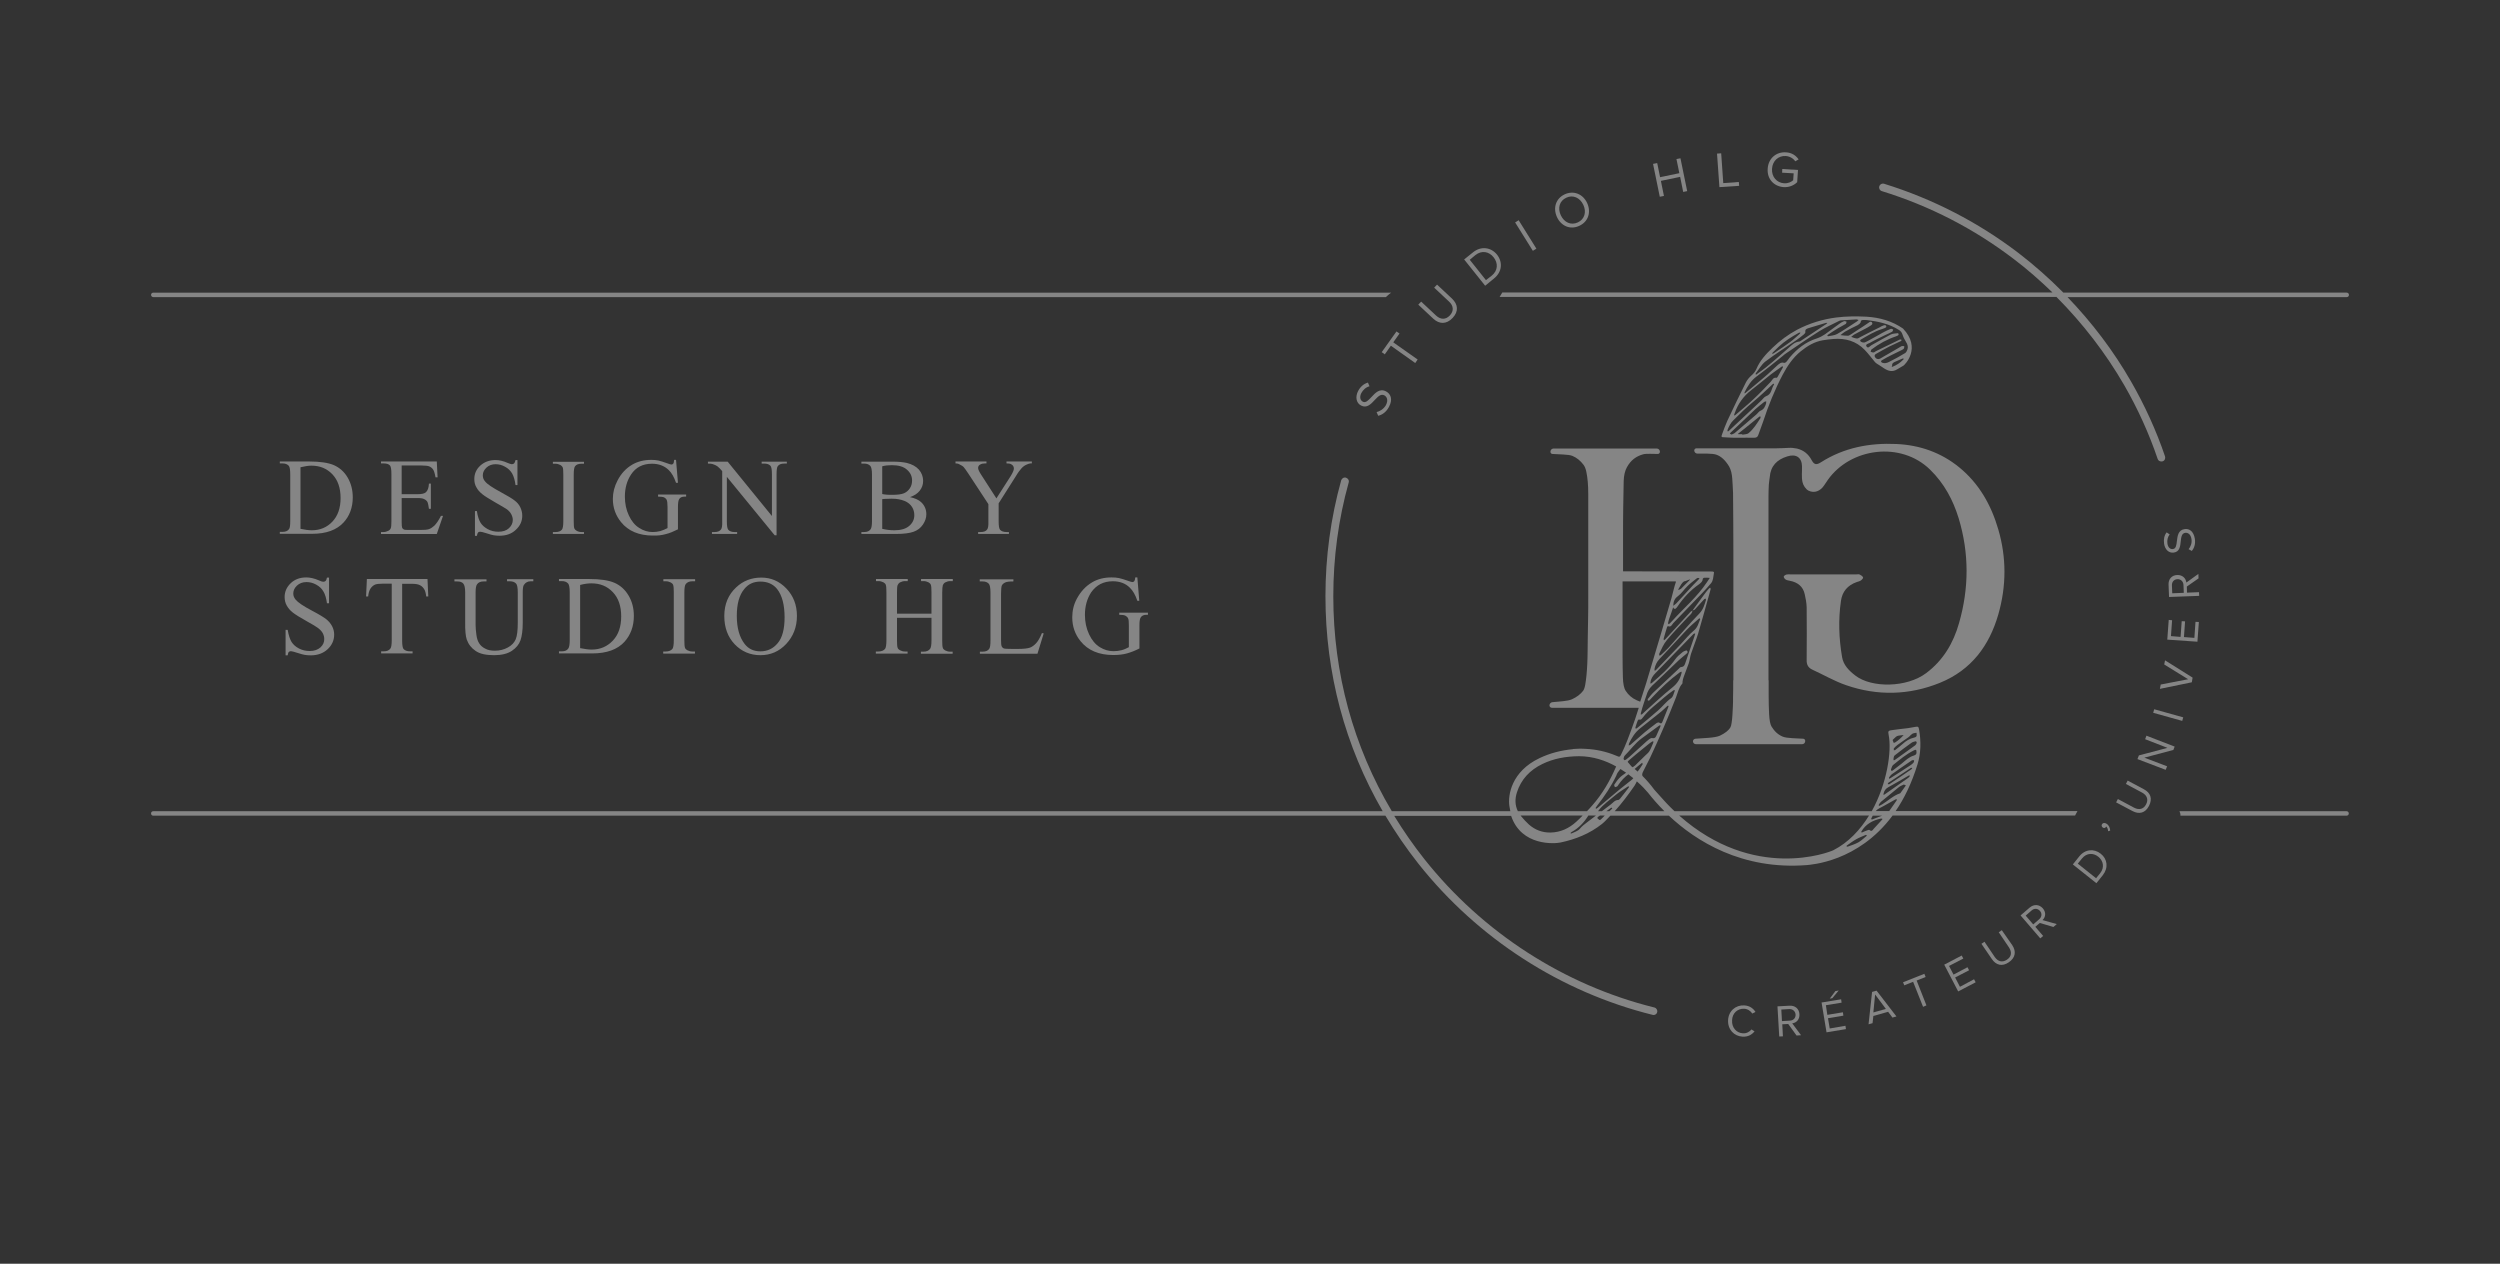 <?xml version="1.0" encoding="utf-8"?>
<!-- Generator: Adobe Illustrator 22.1.0, SVG Export Plug-In . SVG Version: 6.00 Build 0)  -->
<svg version="1.1" id="Calque_1" xmlns="http://www.w3.org/2000/svg" xmlns:xlink="http://www.w3.org/1999/xlink" x="0px" y="0px"
	 viewBox="0 0 1559.1 788.1" style="enable-background:new 0 0 1559.1 788.1;" xml:space="preserve">
<rect x="0" y="0" width="1559.1" height="788.1" fill="#333333" stroke="none"/>
<style type="text/css">
	.st0{opacity:0.4;}
	.st1{fill:#FFFFFF;}
</style>
<g class="st0">
	<path class="st1" d="M858.5,257l1,2.3c2.5-0.6,5-2.3,6.7-5.5c2.7-5,0.9-8.3-1.8-9.7c-3.9-2.1-6.7,0.9-9.1,3.5
		c-1.9,2-3.6,3.9-5.4,2.9c-1.7-0.9-2.1-3.1-0.9-5.4c1.1-2,2.8-3.6,5.1-4.2l-1-2.3c-2.5,0.7-4.6,2.4-6.1,5.2
		c-1.9,3.6-1.3,7.5,1.8,9.1c3.6,1.9,6.2-0.9,8.6-3.5c2-2.1,3.8-4,6-2.8c1.4,0.8,2.6,2.8,0.9,6.1C862.8,255.2,860.5,256.5,858.5,257z
		"/>
	<polygon class="st1" points="863.6,221 867.4,215.6 882.6,226.4 884.1,224.2 868.9,213.5 872.8,208 870.9,206.7 861.7,219.6 	"/>
	<path class="st1" d="M905.9,198.3c3.9-4.1,3.4-8.5-0.4-12.1l-9.3-8.7l-1.8,1.9l9.3,8.7c2.8,2.6,3.1,5.8,0.5,8.6
		c-2.6,2.8-5.8,2.7-8.6,0.1l-9.3-8.7l-1.8,1.9l9.4,8.8C897.6,202.2,902,202.4,905.9,198.3z"/>
	<path class="st1" d="M931.7,173.7c5.1-4.1,5.6-10.2,1.9-14.9c-3.7-4.6-9.9-5.5-14.9-1.5l-5.6,4.5l13.1,16.4L931.7,173.7z
		 M920.1,159.1c4-3.2,8.6-2.2,11.4,1.4c2.8,3.5,2.8,8.2-1.2,11.4l-3.6,2.8L916.6,162L920.1,159.1z"/>
	
		<rect x="950.6" y="136" transform="matrix(0.848 -0.529 0.529 0.848 66.842 526.254)" class="st1" width="2.6" height="20.9"/>
	<path class="st1" d="M985,140.8c5.6-2.6,7.4-8.6,4.8-14.2c-2.6-5.6-8.4-8-14-5.4c-5.6,2.6-7.4,8.6-4.8,14.2
		C973.6,141,979.3,143.5,985,140.8z M976.8,123.3c4.2-2,8.5,0,10.6,4.4c2.1,4.4,0.9,9-3.4,11c-4.3,2-8.5,0-10.6-4.4
		C971.3,129.8,972.5,125.3,976.8,123.3z"/>
	<polygon class="st1" points="1037.7,122.2 1035.8,112.8 1047.8,110.3 1049.7,119.7 1052.2,119.2 1048,98.7 1045.5,99.2 1047.3,108 
		1035.3,110.5 1033.5,101.7 1030.9,102.2 1035.1,122.7 	"/>
	<polygon class="st1" points="1084.6,115.9 1084.4,113.5 1074.7,114.2 1073.4,95.6 1070.8,95.8 1072.3,116.7 	"/>
	<path class="st1" d="M1112.4,116.7c3.4,0.2,6.4-1.1,8.4-3.1l0.5-7.6l-9.8-0.6l-0.1,2.3l7.2,0.4l-0.3,4.3c-1.1,1-3.2,2.1-5.7,1.9
		c-4.6-0.3-7.8-4.1-7.5-9c0.3-5,4-8.3,8.6-8c2.5,0.2,4.7,1.5,5.9,3.3l2.1-1.2c-1.7-2.4-4.2-4.2-7.9-4.4c-6-0.4-11,3.7-11.4,10.2
		C1101.9,111.7,1106.4,116.3,1112.4,116.7z"/>
	<path class="st1" d="M1087.7,629.1c2.2,0.1,4.1,1.4,5.1,3l2-1c-1.4-2.2-3.6-3.9-7-4.1c-5.3-0.3-9.8,3.4-10.1,9.2
		c-0.3,5.8,3.7,10,9,10.3c3.4,0.2,5.8-1.2,7.5-3.3l-1.9-1.2c-1.2,1.5-3.2,2.6-5.4,2.4c-4-0.2-7-3.6-6.7-8.1
		C1080.3,631.9,1083.6,628.9,1087.7,629.1z"/>
	<path class="st1" d="M1122.2,632.5c-0.2-3.5-2.8-5.5-6.2-5.3l-7.5,0.4l1.1,18.8l2.3-0.1l-0.4-7.5l3.7-0.2l5.2,7.2l2.8-0.2l-5.5-7.4
		C1120.2,637.9,1122.4,635.9,1122.2,632.5z M1111.3,636.8l-0.4-7.2l4.9-0.3c2.2-0.1,3.8,1.3,4,3.4c0.1,2.1-1.3,3.7-3.5,3.8
		L1111.3,636.8z"/>
	<polygon class="st1" points="1141.1,641.4 1140,635 1149.6,633.4 1149.3,631.3 1139.6,632.9 1138.7,626.9 1148.5,625.3 
		1148.2,623.2 1136,625.2 1139.1,643.8 1151.2,641.8 1150.9,639.7 	"/>
	<polygon class="st1" points="1142.7,622.5 1146.7,617.7 1144.6,618.1 1141.1,622.8 	"/>
	<path class="st1" d="M1167.5,618.6l-2.2,20.2l2.5-0.7l0.5-4.5l9.2-2.6l2.7,3.6l2.5-0.7l-12.4-16.1L1167.5,618.6z M1168.3,631.4
		l1.1-11.2l6.7,9L1168.3,631.4z"/>
	<polygon class="st1" points="1200.9,609.3 1200.1,607.3 1186.8,612.6 1187.6,614.5 1193.1,612.3 1199.3,627.9 1201.4,627 
		1195.3,611.5 	"/>
	<polygon class="st1" points="1222.3,615.4 1219.3,609.6 1228,605.1 1227,603.2 1218.3,607.8 1215.5,602.4 1224.4,597.8 
		1223.4,595.9 1212.5,601.6 1221.2,618.3 1232.1,612.6 1231.1,610.7 	"/>
	<path class="st1" d="M1248.4,580.1l-1.9,1.3l6.4,9.5c1.9,2.9,1.6,5.7-1.3,7.6c-2.9,1.9-5.6,1.2-7.6-1.7l-6.4-9.5l-1.9,1.3l6.5,9.5
		c2.6,3.8,6.4,4.9,10.6,2c4.2-2.9,4.7-6.8,2.1-10.7L1248.4,580.1z"/>
	<path class="st1" d="M1274,566.5c-2.3-2.6-5.6-2.7-8.2-0.5l-5.7,4.9l12.3,14.3l1.8-1.5l-4.9-5.7l2.8-2.4l8.5,2.5l2.1-1.8l-8.9-2.5
		C1275.7,572,1276.2,569.1,1274,566.5z M1271.7,573.3l-3.7,3.2l-4.7-5.5l3.7-3.2c1.7-1.5,3.8-1.3,5.2,0.3
		C1273.6,569.7,1273.4,571.8,1271.7,573.3z"/>
	<path class="st1" d="M1310.1,532.4c-4.2-3.3-9.7-2.9-13.4,1.7l-4,5l14.7,11.7l4-5C1315,541.2,1314.3,535.7,1310.1,532.4z
		 M1309.8,544.5l-2.6,3.2l-11.4-9.1l2.6-3.2c2.9-3.6,7.1-3.6,10.2-1.1C1311.7,536.8,1312.6,540.9,1309.8,544.5z"/>
	<path class="st1" d="M1313.7,513.7c-1.2-0.8-2.3-0.5-2.8,0.3c-0.5,0.7-0.2,1.6,0.5,2.1c0.7,0.5,1.5,0.3,1.9-0.3
		c0.1-0.1,0.2-0.3,0.2-0.4c0.7,0.6,1.2,1.9,1.2,3l1.3-0.4C1315.9,516.3,1315.2,514.6,1313.7,513.7z"/>
	<path class="st1" d="M1337,492.2l-10.1-5.4l-1.1,2.1l10.1,5.4c3,1.6,4.1,4.3,2.5,7.3c-1.6,3.1-4.4,3.7-7.5,2.1l-10.1-5.4l-1.1,2.1
		l10.2,5.4c4.1,2.2,8,1.3,10.3-3.2S1341.2,494.4,1337,492.2z"/>
	<polygon class="st1" points="1337.8,461 1351.7,466.4 1333.9,471.1 1333,473.4 1350.6,480.1 1351.5,477.9 1337.3,472.5 
		1355.4,467.7 1356.2,465.6 1338.6,458.8 	"/>
	
		<rect x="1351.3" y="436.5" transform="matrix(0.269 -0.963 0.963 0.269 558.973 1628.41)" class="st1" width="2.3" height="18.8"/>
	<polygon class="st1" points="1367.4,422.6 1350.2,411.8 1349.7,414.4 1364.6,423.6 1347.5,426.9 1347,429.6 1366.9,425.5 	"/>
	<polygon class="st1" points="1371.3,387.9 1369.2,387.8 1368.5,397.8 1362,397.3 1362.7,387.5 1360.6,387.4 1359.9,397.2 
		1353.9,396.7 1354.6,386.8 1352.5,386.6 1351.6,398.9 1370.4,400.2 	"/>
	<path class="st1" d="M1371.4,369.3l-7.5,0.3l-0.1-3.8l7.3-5.1l-0.1-2.8l-7.5,5.4c-0.3-2.6-2.3-4.8-5.7-4.7
		c-3.5,0.1-5.6,2.7-5.4,6.1l0.3,7.6l18.8-0.7L1371.4,369.3z M1354.7,370l-0.2-4.9c-0.1-2.2,1.3-3.8,3.4-3.9c2.1-0.1,3.7,1.4,3.8,3.6
		l0.2,4.9L1354.7,370z"/>
	<path class="st1" d="M1351.2,332c-1.4,1.8-2,4.2-1.6,7c0.5,3.7,3,6.1,6.1,5.6c3.7-0.5,4-4,4.3-7.1c0.3-2.6,0.6-4.9,2.8-5.2
		c1.4-0.2,3.4,0.6,3.9,3.9c0.4,2.6-0.6,4.8-1.8,6.3l2,1.1c1.5-1.8,2.4-4.3,1.9-7.6c-0.8-5-3.8-6.5-6.5-6c-3.9,0.6-4.3,4.2-4.7,7.4
		c-0.3,2.5-0.5,4.7-2.4,5c-1.8,0.3-3.2-1.1-3.5-3.4c-0.3-2,0.1-4.1,1.4-5.7L1351.2,332z"/>
	<path class="st1" d="M1130.2,417.6c7,3.2,13.8,7.2,21.1,9.7c19.6,6.8,39.4,6.3,58.6-1.5c19.6-8,30.7-23.2,36.3-42.5
		c5.1-17.7,5.2-35.5,0-53.2c-4.4-15.1-11.9-28.5-24.4-38.7c-11.2-9.1-24.3-13.8-39-14.5c-17-0.8-32.9,2.3-47.2,11.4
		c-2.8,1.8-4.2,1.5-5.7-1.2c-2.1-4-5.1-6.3-9-7.3l-0.5-0.1c-1.5-0.3-3.1-0.5-4.7-0.4c-2.8,0.1-5.6,0.3-8.4,0.3c-4.4,0-8.8,0-13.2,0
		c0,0,0,0,0,0h-36.2c-0.7,0-1.3,0.6-1.3,1.3c0,1.1,0.9,2,2,2c3.6,0,9.1-0.2,11.6,0.6c3.1,1,5.8,3.5,8.2,7.5c1.1,2,1.7,4.5,1.9,7.5
		s0.4,6,0.5,8.9c0.1,4.9,0.2,32.3,0.2,36.4c0,3.9,0,33.2,0,37.9c0,2.5,0,32.7,0,42.6h-0.1c0,3.6,0,7.2-0.1,10.6c0,1.8,0,3.7-0.1,5.6
		c-0.1,2-0.2,3.8-0.3,5.6c-0.1,1.8-0.3,3.4-0.5,4.7c-0.2,1.3-0.4,2.2-0.7,2.7c-1.1,2-3.3,3.7-6.6,5.3c-3,1.4-10.3,1.5-15.3,1.9
		c-0.8,0.1-1.5,0.7-1.5,1.6c0,1,0.8,1.8,1.8,1.8h66.3c1.1,0,1.9-0.9,1.9-1.9v-0.2c0-0.7-0.5-1.2-1.2-1.3c-3.8-0.3-10.2-0.2-12.8-1.3
		c-2.9-1.2-5.2-3.3-7-6.3c-0.8-1.3-1.3-3.9-1.5-7.5c-0.2-3.7-0.3-7.7-0.3-12c0-3.3,0-6.3,0-9.3h-0.1c0-14.2,0-39.6,0-41.5
		c0-4.3,0-8.7,0-13c0-4.5,0-9.5,0-15v-38.4c0-2.2,0-4.6,0-7c0-2.4,0.1-4.7,0.2-7.1c0.1-1.7,0.6-4.6,0.6-4.8
		c0.5-6.8,4.4-10.9,11-12.9c5.4-1.7,9,0.7,9.1,6.2c0.1,3.3-0.4,6.6,0.3,9.8c0.4,2,2,4.5,3.8,5.4c3.7,1.8,7.4,0.2,9.7-3.3
		c0.8-1.1,1.5-2.3,2.3-3.4c14.1-20,45.5-24.3,63.8-6.4c8.8,8.6,14.3,18.9,17.8,30.3c6.6,21.8,6.5,43.7,0.2,65.5
		c-3.5,12.3-9.8,23.1-20.5,31.1c-12.1,9.1-33.9,9.3-44,1.6c-4.1-3.1-7.6-6.7-8.4-11.6c-2-11.6-2.4-23.4-0.7-35.1
		c0.8-5.7,4.1-9.7,9.8-11.7c0.9-0.3,1.9-0.5,2.6-1c0.7-0.5,1.6-1.5,1.4-1.9c-0.3-0.8-1.3-1.4-2.1-1.8c-0.6-0.3-1.4-0.1-2.1-0.1
		c-13.7,0-27.5,0-41.2,0c-0.8,0-1.7-0.1-2.4,0.1c-0.7,0.2-1.6,0.8-1.7,1.3c0,0.6,0.6,1.4,1.2,1.8c0.8,0.5,1.7,0.6,2.6,0.8
		c4.9,0.9,8.3,3.6,9.3,8.4c0.6,2.6,1.1,5.3,1.2,8c0.1,11,0.1,21.9,0,32.9C1126.6,414.4,1127.6,416.4,1130.2,417.6z"/>
	<path class="st1" d="M1180.3,508.6h113.8c0.5-0.9,1-1.8,1.5-2.8h-113.4c5.3-7.7,10-17.3,13.6-29c2.2-7.1,2.3-14.5,1-21.9
		c-0.3-1.7-0.6-1.9-2.3-1.6c-1.3,0.2-3.3,0.6-4.6,0.8c-3.2,0.4-6.5,0.7-9.7,1.2c-2.4,0.3-2.9,0.5-2.4,2.8
		c2.1,10.1-0.9,30.5-10.5,47.8h-123c-3.3-3.1-6.6-6.6-9.9-10.4c-0.9-1-1.8-2-2.7-3c-2.4-3.3-4.9-6.1-7.4-8.6
		c-0.3-0.8-0.2-1.6,0.5-2.9c1.4-2.9,2.9-5.7,4.3-8.5c5.8-12.3,11.1-24.8,16.1-37.5c1.1-2.9,1.7-6.1,3.9-8.6c0.3-0.3,0.1-0.9,0.2-1.3
		c0.2-1,0.3-2,0.7-2.9c1-2.9,2.2-5.7,3.2-8.6c0.6-1.9,0.8-4,1.4-5.9c1.4-4.2,3.1-8.3,4.4-12.5c2.5-8.3,4.7-16.7,7.1-25.1
		c0.2-0.9,0.5-1.7,0.7-2.6c0.1-0.3-0.1-0.6-0.2-1c-0.3,0.2-0.6,0.3-0.8,0.5c-0.9,1-1.8,2.1-2.6,3.2c-2.6,3.5-5.1,6.9-7.6,10.4
		c-0.4,0.3-0.9,0.6-1.3,0.9c-5.3,5.7-10.6,11.5-15.8,17.2c-0.2,0.2-0.5,0.4-0.8,0.6c-0.1-0.3-0.3-0.7-0.2-0.9c0.7-2.5,1.4-5,2.2-7.5
		c0.1-0.2,0.4-0.4,0.6-0.4c1.9,0.8,2.4-1,3.2-1.9c6.2-6.4,12.4-12.9,18.6-19.3c1.7-1.8,3.4-3.7,5-5.6c1.4-1.7,1.3-3.8,1.7-5.8
		c0.3-1.3,0.1-1.5-1.6-1.5l-55-0.1v-22c0-5.5,0-11.3,0.1-17.4c0.1-6.1,0.2-11.7,0.3-17c0.1-3.4,0.8-6.3,2-8.5c1.2-2.2,2.7-4,4.4-5.3
		c1.7-1.3,3.6-2.2,5.8-2.8c1.8-0.5,6.5-0.2,9.1-0.2c0.7,0,1.3-0.6,1.3-1.4c0-1.1-0.9-2-2-2h-64.3c-1.1,0-2,0.9-2,2
		c0,0.8,0.6,1.4,1.3,1.4c3.8,0.3,10,0.2,12.4,1.2c2.7,1.1,5,3,6.9,5.5c0.8,1,1.4,2.5,1.8,4.4c0.4,1.9,0.7,4,0.9,6.3
		c0.2,2.3,0.3,4.8,0.3,7.5v64.9c0,4.5,0,8.9-0.1,13.1c-0.1,4.3-0.1,8.2-0.2,11.8c-0.1,3.6-0.1,6.4-0.1,8.5c0,2.4-0.1,4.9-0.2,7.5
		c-0.1,2.6-0.3,5.1-0.5,7.3c-0.2,2.2-0.5,4.2-0.8,6c-0.3,1.7-0.8,3-1.3,3.7c-1.6,2.1-3.9,3.9-7,5.3c-2.6,1.2-8.4,1.4-12.2,1.8
		c-1,0.1-1.8,1-1.8,2c0,0.8,0.7,1.5,1.5,1.5h54.2c-1.1,3.5-2.1,6.4-2.3,7.1c-1.5,4.4-3.1,8.7-4.8,13.1c-1.2,3-2.4,5.9-3.8,8.7
		c-0.9,1.9-1.1,1.9-3.1,1c-6.2-2.6-12.6-4-19.2-4.3c-1.3-0.1-2.5-0.1-3.5-0.1c-0.1,0-0.2,0-0.3,0c-0.1,0-0.1,0-0.2,0
		c-2.3,0.1-3.7,0.2-3.9,0.2l0,0.1c-7.2,0.7-14.1,2.4-20.8,5.6c-17.5,8.3-19.8,23.1-18.8,29.8c0.2,1.2,0.4,2.2,0.6,3.3H868
		c-24-40.4-36.5-86.1-36.5-134.1c0-24.1,3.2-47.9,9.6-70.9c0.4-1.3-0.4-2.6-1.7-3c-1.3-0.4-2.6,0.4-3,1.7
		c-6.5,23.4-9.8,47.7-9.8,72.2c0,47.9,12.2,93.5,35.7,134.1H95.6c-0.8,0-1.4,0.6-1.4,1.4s0.6,1.4,1.4,1.4H864
		c6.2,10.4,13.1,20.5,20.7,30.1c36.9,46.5,88.7,79.9,145.9,94.1c0.2,0,0.4,0.1,0.6,0.1c1.1,0,2.1-0.7,2.3-1.8
		c0.3-1.3-0.5-2.6-1.8-2.9c-56.2-13.9-107.1-46.8-143.3-92.4c-6.9-8.7-13.2-17.8-18.9-27.1h72.9c6.4,19.1,27.4,17.4,30.9,16.6
		c9.4-2,18.1-5.5,25.7-11.5c1.8-1.4,3.3-3.2,4.9-4.8c0.1-0.1,0.2-0.2,0.4-0.4h36.5c16.8,15.8,45.5,34,86.1,30.8
		C1129.1,539.2,1158.7,537.7,1180.3,508.6z M1167,510.4c0.3-0.6,0.6-1.2,0.9-1.7h5.8c-2,0.8-4,1.5-6,2.3c-0.1,0-0.2,0.1-0.5,0.1
		C1167.1,510.8,1166.9,510.5,1167,510.4z M1195.3,463.4c-0.2,0.5-0.5,1.1-0.9,1.4c-4.2,3-8.4,6-12.5,9c-0.2,0.1-0.4,0.2-0.8,0.4
		c-0.1-0.3-0.3-0.5-0.3-0.7c0.2-0.8,0.2-2,0.8-2.4c3.4-2.7,6.9-5.3,10.4-7.8c0.6-0.5,1.5-0.7,2.2-0.9
		C1194.9,462,1195.5,462.7,1195.3,463.4z M1190,459.9c1.3-0.8,1.9-2.4,3.8-2.7c1.5-0.2,1.5-0.6,1.5,0.9c0.2,1.1-0.3,1.6-1.6,1.9
		c-2.8,0.6-5.1,2.1-7.2,4c-1.4,1.3-3,2.5-4.5,3.7c-0.2,0.2-0.6,0.1-0.9,0.2c0-0.4-0.2-1,0-1.2c0.7-0.8,1.4-1.5,2.2-2.1
		C1185.5,463.1,1187.7,461.4,1190,459.9z M1182.4,459.5c0.4-0.4,1-0.6,1.5-0.7c1.1-0.2,2.2-0.3,3.3-0.4c-0.8,0.8-1.5,1.6-2.3,2.3
		c-0.8,0.8-1.7,1.4-2.7,2.1c-0.3,0.3-0.8,0.4-1.2,0.5c-0.2-0.5-0.4-1-0.7-1.8C1181,460.9,1181.6,460.1,1182.4,459.5z M1179.3,479.8
		c0.4-0.9,0.6-2.1,1.3-2.7c4.1-3.3,8.1-6.7,12.9-9.1c1.4-0.7,1.7-0.5,1.7,1.1c0.1,1-0.3,1.7-1.7,2.1c-3,0.9-5.1,3-7.4,4.9
		c-1.9,1.5-3.8,3-5.7,4.4c-0.2,0.2-0.6,0.1-0.9,0.2C1179.4,480.5,1179.2,480.1,1179.3,479.8z M1178.1,484.8c0.6-0.7,1.1-1.5,1.8-2
		c4.1-2.9,8.2-5.8,12.4-8.6c0.3-0.2,1-0.1,1.4-0.1c-0.1,0.4,0,1-0.2,1.3c-0.5,0.6-1.1,1.2-1.7,1.6c-4.2,2.8-8.5,5.5-12.7,8.2
		c-0.3,0.2-0.6,0.3-1,0.5C1178.1,485.4,1178,485,1178.1,484.8z M1177.6,488.2c4.7-3.1,9.4-6.2,14.1-9.3c0.2-0.1,0.5,0,0.9,0
		c-0.2,0.4-0.3,0.6-0.5,0.8c-4.6,3.2-9.2,6.3-13.9,9.4c-0.2,0.1-0.6,0-0.9-0.1C1177.4,488.7,1177.4,488.3,1177.6,488.2z
		 M1174.7,494.8c0.4-1.7,1.3-3,3-3.9c4.3-2.3,8.4-4.8,12.6-7.2c0.2-0.1,0.5-0.1,0.8-0.1c-0.2,0.4-0.2,0.7-0.3,0.8
		c-0.4,0.4-0.8,0.8-1.3,1.1c-4.7,3.3-9.4,6.6-14.1,9.9c-0.2,0.2-0.5,0.2-0.8,0.3C1174.6,495.5,1174.6,495.1,1174.7,494.8z
		 M1171.7,501.9c0.4-0.7,0.8-1.4,1.4-1.9c3.7-3.1,7.4-6.1,11.1-9.1c0.9-0.7,2-1.1,3-1.6c0.2-0.1,0.7,0.3,1.4,0.5
		c-1.3,1.8-2.4,3.3-3.5,4.9c-4.3,1.4-7.4,4.5-11.1,6.8c-0.6,0.4-1.2,0.7-1.8,1c-0.1,0.1-0.5,0-0.5-0.1
		C1171.6,502.3,1171.6,502,1171.7,501.9z M1172,504.1c3.4-1.7,6.6-3.7,10-5.5c0.3-0.1,0.6-0.2,0.9-0.2c0,0.3,0,0.6-0.1,0.8
		c-1.5,2.2-3.1,4.4-4.6,6.6h-8.4C1170.3,505.2,1171,504.6,1172,504.1z M1021.3,481.2c-0.6-0.5-1.2-1.1-1.8-1.6c0,0,0-0.1,0-0.1
		c1.4-1.3,2.9-2.4,4.6-3.8c0.2,0.4,0.4,0.7,0.4,0.8C1023.5,478.1,1022.5,479.7,1021.3,481.2z M1031,463.3c-0.8,1.8-1.4,3.6-2.4,5.2
		c-0.7,1.1-1.8,1.9-2.8,2.9c-2,2-4.1,4-6.1,6c-0.4,0.3-0.8,0.6-1.5,1.1c-0.3-0.2-0.5-0.4-0.8-0.6c-0.8-0.9-1.6-1.8-2.3-2.7
		c-0.1-0.1,0.3-0.6,0.5-0.8c1.6-1.4,3.1-2.7,4.7-4c2.5-2,5-4.1,7.5-6.1c0.8-0.6,1.6-1.3,2.5-1.8c0.2-0.2,0.6-0.1,0.9-0.1
		C1031.1,462.7,1031.1,463,1031,463.3z M1056.7,396.9c-1.9,5.5-3.7,10.9-5.6,16.4c-0.4,1.2-0.8,2.6-2.7,2.7c-0.5,0-1,0.6-1.4,1
		c-5.2,4.9-10.4,9.7-15.6,14.6c-1.4,1.3-2.6,2.9-3.8,4.4c-0.1,0.2,0,0.6,0.1,0.9c0.3,0,0.7,0.1,0.9-0.1c0.7-0.6,1.2-1.3,1.9-2
		c5.3-5.6,10.8-10.9,17.1-15.5c0.3-0.2,0.8-0.3,1.2-0.4c-0.1,0.4-0.1,0.8-0.2,1.2c-0.9,3.5-2.6,6.2-5.6,8.6
		c-6,4.8-11.6,10.1-17.3,15.2c-0.5,0.5-1,0.9-1.5,1.4c-0.2,0.2-0.6,0.3-0.9,0.4c0-0.3-0.1-0.6,0-0.9c0.3-1.1,0.6-2.2,0.9-3.3
		c1-3.2,2.1-6.5,3.2-9.6c0.4-1,1-2,1.7-2.9c0.9-1.1,1.9-2,2.9-2.9c5-4.8,9.9-9.5,14.9-14.3c1.4-1.3,3-2.5,4.5-3.8
		c0.4-0.4,1-0.8,1.1-1.3c0.1-0.3-0.6-1.1-0.8-1.1c-0.9,0.3-1.8,0.6-2.5,1.2c-1.6,1.3-3.3,2.7-4.4,4.3c-4.1,5.8-9.4,10.3-14.7,14.9
		c-0.2,0.2-0.6,0.2-0.8,0.4c0-0.3,0-0.6,0-0.9c0.3-2.4,1.6-4.2,3.2-5.8c5.7-5.8,11.4-11.7,17-17.5c2.2-2.3,4.4-4.6,6.7-6.9
		c0.2-0.2,0.6-0.2,0.9-0.2c0,0,0.1,0.2,0.1,0.2C1057,395.8,1056.9,396.4,1056.7,396.9z M1056.4,393.2c-3,2.4-5.4,5.6-8.1,8.4
		c-5.1,5.4-10.3,10.8-15.5,16.2c-0.2,0.2-0.6,0.4-0.8,0.6c-0.1-0.4-0.3-0.8-0.2-1.2c0.5-2.4,1.4-4.4,3.2-6.3
		c5.7-5.9,11.2-12.1,16.9-18.1c2.4-2.5,5-4.7,7.6-7c0.1-0.1,0.4-0.1,0.6-0.2c0.1,0.2,0.1,0.4,0.2,0.6
		C1059.2,388.7,1058.8,391.2,1056.4,393.2z M1039.6,399.1c4.1-4.9,8.6-9.5,13-14.2c1.2-1.3,2.8-2.3,2.9-4.3c1.1,0.1,1.6-0.6,2.2-1.3
		c1.7-1.9,3.4-3.7,5.1-5.6c0.2-0.2,0.6-0.3,0.9-0.4c0.1,0.3,0.3,0.7,0.2,0.9c-0.9,3-1.7,5.9-4.1,8.4c-6.7,6.9-12.9,14.3-19.3,21.4
		c-1.5,1.6-3.1,3-4.7,4.5c-0.2,0.2-0.6,0.3-0.9,0.4c-0.1-0.4-0.3-0.9-0.1-1.3C1036.2,404.7,1037.5,401.6,1039.6,399.1z M1061.9,361
		c0-0.2,0.6-0.7,0.9-0.7c1.1-0.1,2.3,0,3.5,0.1c-0.6,0.9-1.2,1.8-1.8,2.7c-6,9.1-14.4,16.1-21.7,24.2c-0.5,0.6-1.1,1.1-1.7,1.7
		c-0.2,0.1-0.4,0.2-0.6,0.3c-0.1-0.3-0.3-0.6-0.2-0.9c0.2-0.9,0.4-1.8,0.7-2.6c0.9-2.5,1.8-5,2.6-7.5c-0.1,0.4-0.1,0.7,0,0.9
		c0.2,0.3,1,0.7,1.2,0.5c0.6-0.4,1-0.9,1.4-1.5c3.7-5.4,8.1-10.2,13.5-13.9C1060.8,363.4,1061.9,362.6,1061.9,361z M1048.5,364.4
		c0.5-0.8,1.1-1.4,1.8-1.9h0.5l3.1-1.2c0,0.2-0.1,0.4-0.3,0.6c-1.3,1.3-2.6,2.6-3.9,3.9c-0.9,0.9-1.7,2.1-3.2,2
		C1047.2,366.7,1047.8,365.6,1048.5,364.4z M1046.4,371.8c2.4-1.8,4-4.4,6.1-6.4c1.7-1.7,3.7-3.1,5.5-4.6c0.3-0.2,0.6-0.4,0.9-0.4
		c0.3,0,0.7,0.1,1,0.2c-0.1,0.2-0.2,0.4-0.4,0.6c-1.3,1.3-2.6,2.6-3.8,3.9c-3.4,3.7-6.8,7.4-10.2,11.1c-0.6,0.6-1.3,1.1-2,1.6
		C1043.6,375.3,1044.2,373.4,1046.4,371.8z M1020.7,436.7c-2.9-1.3-5.2-3.3-6.8-5.8c-1.1-1.6-1.7-4.5-1.8-8.5
		c-0.1-4-0.2-8.2-0.2-12.6l0-47.2h33.2c0.1,0.2,0.1,0.6-0.2,1.1c-0.4,0.8-2.3,8.7-2.5,9.3c-2.2,7.6-4.4,15.1-6.7,22.7
		c-0.3,0.9-8.7,29.1-9.1,30.4c-0.6,1.8-2.1,6.7-3.7,11.5C1022.3,437.3,1021.5,437.1,1020.7,436.7z M1019.9,453.7
		c0.4-1.4,0.9-2.8,1.4-4.2c0.1-0.3,0.7-0.9,0.8-0.8c1.4,0.5,1.9-0.6,2.5-1.3c3.7-4.9,8.7-8.4,13.2-12.4c1.8-1.6,3.8-3,5.7-4.4
		c0.2-0.2,0.6-0.2,0.9-0.2c0,0,0.1,0.2,0.1,0.3c-0.7,1.6-1,3.8-2.3,4.7c-3.2,2.2-5.4,5.3-8.2,7.7c-4.3,3.8-8.8,7.4-13.2,11.1
		c-0.2,0.2-0.6,0.1-0.9,0.1C1020,454.3,1019.9,453.9,1019.9,453.7z M1015.9,463.7c1.7-3.6,3.8-7,7-9.5c4.4-3.5,8.8-7,13.2-10.5
		c1.3-1.1,2.5-2.3,3.8-3.5c0.1-0.1,0.3-0.1,0.5-0.1c0,0,0.1,0.2,0.2,0.3c-0.1,0.3-0.2,0.6-0.3,0.9c-1.1,2.8-2.3,5.7-3.4,8.5
		c-0.4,1.1-0.8,1.9-2.2,0.8c-0.3-0.2-1.3,0.1-1.8,0.5c-2.5,1.9-4.9,3.7-7.3,5.7c-3,2.5-5.8,5.2-8.8,7.7c-0.3,0.2-0.7,0.3-1.1,0.4
		C1015.8,464.6,1015.8,464.1,1015.9,463.7z M1013.3,471.2c3.5-3.5,6.4-7.7,10.5-10.7c3.6-2.6,7.2-5.3,10.8-7.9
		c0.2-0.2,0.6-0.2,0.9-0.4c0,0.3,0.1,0.7,0,0.9c-0.7,1.7-1.4,3.3-2.2,5c-0.6,1.2-0.8,2.6-3,2.2c-1-0.2-2.4,1.2-3.4,2
		c-3.6,3.2-7.1,6.5-10.7,9.7c-0.7,0.6-1.4,1.2-2.1,1.7c-0.3,0.2-0.6,0.2-1,0.4c-0.2-0.3-0.6-0.6-0.6-0.8
		C1012.6,472.6,1012.8,471.7,1013.3,471.2z M1010.3,479.9c0.1-0.1,0.2-0.2,0.3-0.3c1.2,0.8,2.4,1.5,3.5,2.3
		c-0.1,0.1-0.1,0.1-0.3,0.2c-1.3,1-2.7,1.8-3.8,3c-1.3,1.3-2.3,2.8-3.3,4.3c-0.2,0.3,0.3,1,0.4,1.5c0.5-0.1,1.1-0.2,1.5-0.5
		c0.3-0.2,0.5-0.7,0.8-1.1c1.7-2.5,3.7-4.6,6.1-6.4c1.1,0.8,2.1,1.6,3.1,2.4c-0.3,0.4-0.7,0.8-1.1,1.1c-2.4,2-4.9,3.8-7.3,5.8
		c-4.4,3.7-8.8,7.4-13.2,11.1c-0.4,0.4-0.9,0.7-1.4,1c-0.1,0.1-0.3,0.1-0.3,0c-0.1-0.2-0.3-0.4-0.2-0.5c0.3-0.5,0.7-0.9,1-1.4
		c4.6-5.9,8.7-12,11.9-18.7C1008.4,482.3,1009.3,481.1,1010.3,479.9z M1005.4,504.3c-0.5,0.5-1.1,1.1-1.7,1.6h-1.9
		c1-0.7,1.9-1.4,2.9-2.1c0.1-0.1,0.4-0.1,0.6,0C1005.4,503.8,1005.5,504.2,1005.4,504.3z M1004.4,501.8c-1.8,1.4-3.6,2.7-5.4,4.1
		h-2.4c0.1-0.2,0.2-0.3,0.3-0.4c3-4,7.2-6.7,10.9-9.9c2.3-1.9,4.9-3.4,7.4-5.1c0.2-0.1,0.6,0,0.8,0c-0.1,0.2-0.1,0.5-0.2,0.6
		c-1.7,2.3-3.5,4.5-5.3,6.8c-0.3,0.4-0.9,1-1.3,1C1007.1,498.9,1006,500.6,1004.4,501.8z M946,494.2c2.6-8.1,8-13.9,15.8-17.7
		c7.2-3.5,14.7-4.8,22.9-4.9c8.7,0,16.6,2.7,23.2,6.4c-3.8,8.8-8.5,17.1-15,24.4c-1,1.2-2.1,2.3-3.2,3.5h-43.1
		C944.8,502.2,944.7,498.3,946,494.2z M967,519.2c-5.1,0.1-9.6-1.6-13.4-4.9c-1.8-1.6-3.4-3.4-4.9-5.2c-0.1-0.2-0.3-0.3-0.4-0.5H987
		c-1.3,1.3-2.6,2.7-4,3.9C978.6,516.5,973.3,519.1,967,519.2z M985.3,516.8c-1.2,1.5-3.5,2.1-5.3,3c-0.1,0.1-0.4-0.2-0.6-0.2
		c0.1-0.1,0.1-0.2,0.2-0.3c0.2-0.1,0.3-0.3,0.5-0.4c4.5-2.5,7.8-6,10.4-10.2c0,0,0,0,0-0.1h4.8c-1.8,1.4-3.7,2.8-5.5,4.2
		C988.2,514,986.6,515.2,985.3,516.8z M998.2,511.2c-0.1,0.1-0.4,0.1-0.7,0.2c-0.4-0.3-0.9-0.7-1.3-1.1c-0.1-0.1,0.1-0.7,0.3-0.8
		c0.4-0.3,0.9-0.6,1.3-0.9h3C1000,509.5,999.1,510.3,998.2,511.2z M1019.3,490.1c0.6-0.9,1-1.8,1.5-2.8c0,0,0,0,0,0
		c3.1,2.7,5.5,5.3,7,7.1c2.5,3.2,5.9,7.2,10.2,11.5H1007C1011.5,500.9,1015.5,495.6,1019.3,490.1z M1047.2,508.6h118.4
		c-5.5,8.9-12.8,16.8-22.2,21.6C1140.9,531.5,1093.8,549.9,1047.2,508.6z M1164.1,521.3c-1.7,1.4-3.2,2.9-5.1,4
		c-2,1.1-4.2,1.8-6.4,2.6c-0.2,0.1-0.4,0.1-0.7,0.1c-0.2-0.1-0.4-0.3-0.4-0.3c0.1-0.2,0.2-0.4,0.4-0.5c1.9-1.3,3.7-2.7,5.7-3.8
		c1.9-1.1,3.9-1.8,5.9-2.7c0.2-0.1,0.5,0,0.6,0.2C1164.2,520.9,1164.2,521.2,1164.1,521.3z M1165.9,517.6c-0.2-0.2-1.1,0.1-1.6,0.3
		c-1,0.3-1.9,0.8-2.9,1.2c-0.2,0.1-0.4,0-0.6,0c0-0.2,0-0.4,0-0.5c2.7-4.6,7-7,12.2-8.1c0.3-0.1,0.6,0.1,1,0.2
		c0,0.1-0.1,0.2-0.2,0.4c-0.2,0.3-0.5,0.6-0.8,0.9c-1.5,1.7-3.1,3.4-4.6,5C1167.8,517.8,1167.2,518.8,1165.9,517.6z"/>
	<path class="st1" d="M1084.5,273c3.1,0,6.3-0.1,9.4,0c1.3,0,2.2-0.4,2.6-1.6c1-2.8,2-5.5,3-8.3c3.3-10.1,7.3-20,12.3-29.5
		c2.9-5.4,6.3-10.5,11.2-14.5c4.1-3.3,8.5-6,13.8-6.9c2.2-0.4,4.4-0.6,6.6-0.8c7.5-0.6,14.2,1.3,19.5,6.8c2.3,2.4,4.3,5.1,6.4,7.6
		c0.3,0.4,0.8,0.7,1.2,1c1.4,0.9,2.9,1.8,4.3,2.8c2.7,1.8,5.4,2.6,8.4,0.7c1.3-0.8,2.6-1.5,3.9-2.3c0.7-0.4,11.4-10.8-0.3-23.1
		c-6.8-4.7-14.6-6.9-22.8-7.4c-6.3-0.3-12.5-0.3-18.8,0.5c-8.6,1.1-16.7,3.6-24.4,7.6c-5.6,3-10.7,6.8-15.3,11.2
		c-4.1,3.9-7.9,8-10.1,13.2c-0.7,1.7-1.9,3.1-3.3,4.3c-1.2,1.1-2.4,2.5-3.2,4c-4,8-7.9,16.1-11.7,24.2c-1.2,2.7-2.2,5.5-3.2,8.2
		c-0.7,1.8-0.5,2,1.3,2C1078.4,273,1081.4,273,1084.5,273z M1097.9,260.7c-2.2,3.4-4.3,6.9-7.5,9.5c-0.9,0.7-2.5,0.6-3.8,0.9
		c0-0.1,0-0.2-0.1-0.3c-0.7,0-1.4,0-2.1,0c-0.2,0-0.4-0.1-0.6-0.2c0.2-0.1,0.4-0.3,0.5-0.4c3-2.4,6.1-4.8,9.1-7.3
		c1.2-1,2.5-2.1,3.7-3c0.2-0.2,0.5-0.2,0.8-0.2C1097.9,260.1,1098,260.5,1097.9,260.7z M1101.4,251.7c-0.7,1.8-1.2,3.5-3.4,4.4
		c-1.1,0.4-1.8,1.7-2.8,2.5c-4.4,3.8-8.9,7.7-13.3,11.4c-0.6,0.5-1.4,0.7-2,1c-0.5-0.2-0.8-0.3-1.1-0.5c0.1-0.2,0.2-0.4,0.4-0.6
		c5.2-4.9,10.3-9.8,15.5-14.7c1.8-1.6,3.7-3.1,5.6-4.6c0.3-0.2,0.8-0.2,1.2-0.3C1101.4,250.9,1101.5,251.3,1101.4,251.7z
		 M1186.8,224.4c-1.8,1.9-4,3.3-6.5,4.3c-0.2,0.1-0.4,0-0.6,0c0.1-0.2,0.3-0.5,0.3-0.7c-0.1-1.5,0.9-2,2.1-2.5
		c1.5-0.6,2.9-1.3,4.4-1.9c0.2-0.1,0.5,0.1,0.9,0.2C1187.1,224,1187,224.2,1186.8,224.4z M1160.5,200.3c0-0.2,0.6-0.7,0.9-0.7
		c0.7-0.1,1.4,0,2.7,0c6.8,0.8,13.9,2.2,20.2,6.2c1.1,0.7,1.8,1.6,2.2,2.9c0.5,1.6,1.3,3.1,2.2,4.6c0.9,1.4,1.4,2.9,0.9,4.5
		c-0.3,0.9-0.8,2-1.5,2.4c-3.2,2-6.6,3.8-10,5.5c-1.3,0.7-2.8,1.1-4.3,0.5c-0.8-0.4-1-1.1-0.2-1.5c2-1.2,4-2.3,6.1-3.3
		c1.9-1,3.9-1.9,5.9-2.9c0.6-0.3,1.3-0.6,1.7-1.1c0.3-0.3,0.2-1,0.3-1.5c-0.5,0-1.1-0.2-1.5-0.1c-0.7,0.3-1.4,0.8-2.1,1.2
		c-3.8,2.2-7.6,4.4-11.4,6.6c-1.5,0.8-3,0.1-3.5-1.5c-0.1-0.4,0.3-1.1,0.7-1.3c2.8-1.6,5.6-3.2,8.5-4.7c2.4-1.2,4.8-2.2,7.2-3.4
		c0.2-0.1,0.3-0.5,0.5-0.7c-0.4-0.1-0.8-0.4-1.1-0.3c-5,2.4-10,4.8-15,7.3c-0.5,0.3-1,0.8-1.5,0.8c-0.6,0.1-1.2-0.3-1.8-0.4
		c0.2-0.5,0.2-1.1,0.5-1.4c4.6-3.5,9.6-6.3,15.2-8.2c0.5-0.2,1.1-0.4,1.5-0.7c0.5-0.3,0.2-1.4-0.3-1.3c-1.5,0.2-3.1,0.2-4.3,0.8
		c-4.1,2.1-8.1,4.5-12.1,6.7c-1,0.5-2,2.4-3.1,0.7c-0.8-1.3,1.2-1.7,2-2.1c3.1-1.8,6.4-3.3,9.6-4.9c1.5-0.7,3-1.3,4.4-2.1
		c0.4-0.2,0.5-0.9,0.7-1.4c-0.5-0.2-1.2-0.6-1.6-0.4c-1.7,0.7-3.4,1.5-5,2.4c-2.9,1.6-5.8,3.3-8.8,4.9c-0.8,0.4-1.6,0.9-2.5,1.2
		c-0.6,0.1-1.3,0-1.9-0.3c-1.1-0.6-1.1-1.2-0.1-1.7c4.2-2.4,8.3-5,13-6.4c0.6-0.2,1.1-0.4,1.6-0.6c0.7-0.3,1.4-0.7,0.8-1.5
		c-0.2-0.3-1-0.4-1.4-0.2c-0.9,0.3-1.7,0.7-2.5,1.2c-4,2-8.1,4-12.1,6.1c-0.7,0.4-1.5,1-2.2,0.9c-1.2-0.1-2.4-0.6-3.5-1
		c0.7-0.5,1.3-1.2,2.1-1.6c2.1-1.2,4.3-2.2,6.5-3.4c1.2-0.6,2.4-1.3,3.6-2.1c0.7-0.4,1.4-1.1,0.7-2c-0.6-0.7-1.3-0.3-1.8,0.1
		c-1.2,0.8-2.3,1.6-3.4,2.3c-2.5,1.7-5,3.3-7.5,4.9c-0.7,0.4-1.4,1-2.2,1.1c-1.6,0-3.1-0.2-4.7-0.4c1-0.8,1.9-1.6,2.9-2.2
		c2.6-1.5,5.3-2.8,8-4.1C1159.2,202.1,1160.5,201.8,1160.5,200.3z M1105.5,219.9c1.2-1.2,2.5-2.4,3.7-3.6c3.8-3.6,8.2-6.3,12.7-8.8
		c0.2-0.1,0.6-0.1,0.9-0.1c-0.1,0.3-0.2,0.6-0.4,0.8c-2,1.7-3.9,3.6-6,5.1c-3.2,2.4-6.6,4.6-10,6.9c-0.3,0.2-0.6,0.3-0.9,0.5
		c-0.1-0.1-0.3-0.2-0.3-0.2C1105.4,220.3,1105.4,220,1105.5,219.9z M1094.9,232.9c2-2.5,3.6-5.5,6-7.4c6.2-4.7,12.9-8.9,19.3-13.3
		c1.6-1.1,3.1-2.3,4.6-3.5c0.5-0.4,1.2-1.1,1.1-1.6c-0.3-1.8,0.9-2.1,2.1-2.5c3.5-1.1,7.1-2.2,10.6-3.2c0.3-0.1,0.6,0,1,0
		c-0.2,0.2-0.4,0.5-0.7,0.7c-5.1,3.4-10.2,6.7-15.3,10.1c-0.5,0.3-1,0.8-1.5,0.8c-3,0.3-4.9,2.4-6.9,4.2
		c-6.1,5.2-11.9,10.8-18.6,15.4c-0.5,0.3-0.9,0.7-1.3,1c-0.2,0-0.4,0-0.4-0.1C1095,233.3,1094.9,233,1094.9,232.9z M1088,244.6
		c1.9-3.8,4-7.3,7.6-9.9c5.6-4.1,10.9-8.5,16.3-12.8c0.6-0.5,1.2-1.1,1.9-1.5c6.9-4.6,13.7-9.4,20.7-13.8c3.9-2.4,8.2-4.3,12.3-6.4
		c0.4-0.2,0.9-0.4,1.3-0.4c3.2-0.2,6.5-0.4,9.7-0.6c0.4,0,0.7,0.2,1.3,0.4c-0.6,0.5-0.8,0.7-1.1,0.9c-4.1,2.6-8,5.4-12.3,7.8
		c-1.6,0.9-3.7,1-5.6,1.4c-0.1,0-0.5-0.2-0.5-0.3c0-0.2,0.2-0.5,0.3-0.6c2.2-1.5,4.4-2.9,6.7-4.3c1.5-0.9,3.1-1.6,4.5-2.5
		c0.3-0.2,0.4-0.9,0.5-1.4c-0.5-0.1-1.2-0.5-1.6-0.3c-1.1,0.4-2.1,1-3,1.7c-3,2.1-5.9,4.4-8.9,6.5c-1.5,1-3.2,1.9-4.9,2.5
		c-7.1,2.2-12.6,6.6-17.2,12.1c-0.7,0.9-1.3,1.9-2.1,2.7c-0.3,0.3-1,0.6-1.3,0.5c-1.8-0.6-2.9,0.5-4,1.4c-2.8,2.5-5.5,5.2-8.4,7.6
		c-3.8,3.3-7.8,6.5-11.6,9.7c-0.2,0.1-0.4,0.3-0.6,0.4C1088,245.2,1087.9,244.9,1088,244.6z M1081.8,257.8c2-5.9,5.5-10.8,10.6-14.7
		c4.1-3.1,8-6.5,12.1-9.7c2.2-1.7,4.5-3.2,6.7-4.8c0.1-0.1,0.5-0.2,0.6-0.1c0.1,0.1,0.2,0.4,0.1,0.6c-1.1,2-2.2,4-3.3,5.9
		c-0.2,0.3-0.5,0.7-0.7,0.6c-2.2-0.4-2.6,1.5-3.7,2.6c-3.5,3.6-6.9,7.3-10.6,10.7c-3.6,3.4-7.4,6.5-11.1,9.7
		c-0.3,0.2-0.5,0.4-0.8,0.6c-0.1-0.2-0.3-0.4-0.2-0.6C1081.5,258.4,1081.7,258.1,1081.8,257.8z M1077.4,268c0.9-2.2,1.9-4.3,3.7-6
		c4-4,8-7.9,12.4-11.5c4.2-3.5,8-7.2,12-10.9c0.2-0.2,0.4-0.3,0.6-0.4c0.1,0.2,0.2,0.3,0.3,0.6c-1.8,2.3-1.3,6-5,7.3
		c-1.2,0.4-2,1.8-3,2.7c-6.7,6.3-13.4,12.6-20.1,18.8c-0.2,0.2-0.5,0.4-0.8,0.5C1077.4,268.9,1077.2,268.4,1077.4,268z"/>
	<path class="st1" d="M95.6,185.3h768.7c1-1,2.1-1.9,3.3-2.8h-772c-0.8,0-1.4,0.6-1.4,1.4S94.9,185.3,95.6,185.3z"/>
	<path class="st1" d="M1282.6,185.3c16.4,16.5,30.7,35.1,42.2,55c8.4,14.6,15.4,30,20.8,45.9c0.3,1,1.3,1.6,2.3,1.6
		c0.3,0,0.5,0,0.8-0.1c1.3-0.4,1.9-1.8,1.5-3.1c-5.5-16.2-12.7-31.9-21.2-46.7c-10.9-19-24.3-36.7-39.6-52.6h174.1
		c0.8,0,1.4-0.6,1.4-1.4s-0.6-1.4-1.4-1.4h-176.7c-8.8-8.9-18.2-17.2-28.1-24.8c-25.2-19.2-53.4-33.7-83.7-43.1
		c-1.3-0.4-2.6,0.3-3,1.6c-0.4,1.3,0.3,2.6,1.6,3c29.8,9.2,57.4,23.4,82.2,42.3c8.5,6.4,16.5,13.5,24.2,20.9H936.9
		c-0.6,0.9-1.1,1.8-1.7,2.8H1282.6z"/>
	<path class="st1" d="M1463.4,505.9h-104.2c0.4,0.9,0.7,1.8,0.6,2.8h103.6c0.8,0,1.4-0.6,1.4-1.4S1464.2,505.9,1463.4,505.9z"/>
	<path class="st1" d="M220,310.2c0-4.7-1.1-8.8-3.2-12.4c-2.1-3.6-5-6.1-8.5-7.7c-3.5-1.5-8.7-2.3-15.4-2.3h-18.4v1.2h1.7
		c1.7,0,3,0.5,3.9,1.5c0.6,0.7,0.9,2.5,0.9,5.3v29.2c0,2.6-0.2,4.2-0.7,4.9c-0.8,1.2-2.2,1.8-4.1,1.8h-1.7v1.2h20.2
		c8.8,0,15.3-2.4,19.6-7.1C218,321.8,220,316.5,220,310.2z M207.3,325.3c-3.4,3.6-7.7,5.4-12.8,5.4c-1.9,0-4.3-0.3-7.1-0.9v-38.4
		c2.6-0.6,4.8-1,6.8-1c5.3,0,9.7,1.8,13.1,5.4c3.4,3.6,5.1,8.5,5.1,14.8C212.4,316.8,210.7,321.7,207.3,325.3z"/>
	<path class="st1" d="M276.3,321.7H275c-1.4,2.8-2.9,4.9-4.2,6.2c-1.1,1-2.2,1.7-3.3,2.1c-1.2,0.4-3,0.5-5.6,0.5h-7.7
		c-1.2,0-2.1-0.1-2.5-0.4c-0.4-0.3-0.8-0.6-0.9-1c-0.2-0.4-0.3-1.6-0.3-3.6v-14.9h9.9c1.9,0,3.3,0.2,4.2,0.7c0.9,0.4,1.6,1.1,2,1.8
		c0.3,0.6,0.6,2,0.9,4.2h1.2v-15.7h-1.2c-0.1,2.6-0.8,4.4-1.9,5.4c-0.9,0.8-2.6,1.2-5.2,1.2h-9.9v-17.9h12.4c2.2,0,3.8,0.2,4.7,0.5
		c1.1,0.5,1.9,1.1,2.5,2c0.6,0.9,1.1,2.5,1.5,4.9h1.3l-0.5-9.9h-34.8v1.2h1.6c1.9,0,3.2,0.4,4,1.3c0.6,0.7,0.9,2.4,0.9,5.3v29.4
		c0,2.2-0.1,3.7-0.4,4.4c-0.3,0.7-0.7,1.2-1.5,1.6c-1,0.5-2,0.8-3,0.8h-1.6v1.2h34.8L276.3,321.7z"/>
	<path class="st1" d="M309.1,289.5c2,0,4,0.5,5.9,1.6c1.9,1,3.4,2.5,4.4,4.2c1,1.8,1.7,4.2,2.1,7.2h1.2v-15.6h-1.2
		c-0.2,1-0.5,1.7-0.9,2.1c-0.4,0.3-0.8,0.5-1.4,0.5c-0.5,0-1.4-0.3-2.6-0.8c-2.7-1.2-5.2-1.8-7.6-1.8c-3.8,0-7,1.2-9.5,3.5
		c-2.5,2.3-3.7,5.1-3.7,8.4c0,1.9,0.4,3.6,1.3,5.1c0.8,1.6,2.1,3,3.7,4.3c1.6,1.3,4.4,3,8.2,5.2c3.9,2.2,6.2,3.6,7.1,4.2
		c1.3,1,2.2,2,2.8,3.2s0.9,2.3,0.9,3.4c0,2-0.8,3.7-2.4,5.2c-1.6,1.5-3.8,2.2-6.6,2.2c-2.4,0-4.6-0.5-6.6-1.6s-3.5-2.4-4.5-4
		c-1-1.6-1.8-4-2.3-7.3h-1.2v15.5h1.2c0.2-1,0.4-1.7,0.7-2.1c0.3-0.3,0.8-0.5,1.3-0.5c0.6,0,2,0.3,4.1,1c2.2,0.7,3.6,1.1,4.3,1.2
		c1.2,0.2,2.4,0.3,3.7,0.3c4.2,0,7.6-1.2,10.2-3.7c2.7-2.5,4-5.4,4-8.8c0-1.8-0.4-3.5-1.2-5.2s-2-3.1-3.6-4.3
		c-1.5-1.2-4.4-2.9-8.6-5.2c-5.2-2.8-8.5-5-9.8-6.7c-1-1.1-1.4-2.4-1.4-3.8c0-1.8,0.8-3.4,2.3-4.8
		C304.9,290.2,306.8,289.5,309.1,289.5z"/>
	<path class="st1" d="M350.5,330.2c-0.8,1.1-2.2,1.6-4.1,1.6h-1.6v1.2h19.4v-1.2h-1.6c-1.1,0-2.1-0.3-3-0.8
		c-0.7-0.4-1.2-0.9-1.4-1.4c-0.3-0.7-0.4-2.2-0.4-4.5v-29.2c0-2.7,0.3-4.4,0.8-5.1c0.8-1.1,2.2-1.6,4-1.6h1.6v-1.2h-19.4v1.2h1.6
		c1.1,0,2.1,0.3,3.1,0.8c0.7,0.4,1.1,0.9,1.4,1.4c0.3,0.7,0.4,2.2,0.4,4.5v29.2C351.3,327.8,351,329.5,350.5,330.2z"/>
	<path class="st1" d="M415.2,333.1c2.5-0.6,5-1.7,7.6-3v-13.8c0-2.4,0.2-4,0.7-4.9c0.6-1.2,1.8-1.7,3.6-1.7h0.8v-1.3h-17.5v1.3
		c1.8,0,3.1,0.2,3.8,0.5c0.7,0.4,1.3,0.9,1.6,1.6c0.3,0.7,0.5,2.2,0.5,4.4v13.1c-1.4,0.8-2.9,1.4-4.5,1.9c-1.6,0.4-3.2,0.6-4.8,0.6
		c-2.8,0-5.6-0.8-8.3-2.5s-4.9-4.3-6.5-7.8c-1.7-3.6-2.5-7.5-2.5-11.8c0-5.3,1.3-9.9,3.8-13.7c3-4.6,7.4-6.8,13.1-6.8
		c4.2,0,7.7,1.3,10.4,3.9c1.9,1.8,3.4,4.5,4.6,8h1.2l-1.2-14.3h-1.2c-0.1,1.1-0.2,1.9-0.5,2.3s-0.7,0.6-1.1,0.6s-1.3-0.2-2.5-0.7
		c-2.5-0.9-4.4-1.5-5.7-1.8c-1.3-0.3-2.8-0.4-4.5-0.4c-4.5,0-8.4,1-11.7,2.9c-4,2.3-7.1,5.7-9.3,10c-1.9,3.6-2.9,7.5-2.9,11.4
		c0,5.5,1.7,10.3,5.1,14.5c4.5,5.6,11.2,8.4,19.9,8.4C410,334.1,412.7,333.8,415.2,333.1z"/>
	<path class="st1" d="M449.7,330.1c-0.8,1.2-2.2,1.7-4.1,1.7h-1.6v1.2h15.7v-1.2h-1.6c-1.8,0-3.1-0.5-3.9-1.4
		c-0.6-0.7-0.9-2.4-0.9-5.2v-27.8l29.8,36.4h1.2v-38.1c0-2.5,0.2-4.2,0.7-4.9c0.8-1.2,2.2-1.7,4.1-1.7h1.6v-1.2H475v1.2h1.6
		c1.8,0,3.1,0.5,3.9,1.4c0.6,0.7,0.9,2.4,0.9,5.2v26.1l-27.6-33.9h-12.3v1.2c1.3,0,2.3,0.1,2.9,0.3c1.3,0.4,2.3,0.9,3,1.4
		c0.7,0.5,1.7,1.5,3,3v31.4C450.5,327.8,450.2,329.4,449.7,330.1z"/>
	<path class="st1" d="M543,330c-0.8,1.2-2.2,1.8-4.1,1.8h-1.7v1.2h21.3c5.1,0,8.9-0.5,11.3-1.4c2.5-0.9,4.4-2.4,5.8-4.5
		c1.4-2.1,2.1-4.2,2.1-6.4c0-3-1.1-5.5-3.2-7.5c-1.6-1.5-3.9-2.5-7-3.2c2.7-0.9,4.7-2.2,6.1-4c1.4-1.8,2.1-3.8,2.1-6.1
		c0-2.6-0.9-5-2.6-7c-1.8-2-4.3-3.4-7.6-4.2c-2.2-0.5-5.1-0.8-8.8-0.8h-19.5v1.2h1.7c1.7,0,3,0.5,3.9,1.5c0.6,0.7,1,2.5,1,5.3v29.2
		C543.8,327.6,543.5,329.2,543,330z M550.2,290.8c1.8-0.5,3.8-0.7,6-0.7c4.1,0,7.3,0.9,9.4,2.8c2.2,1.9,3.2,4.1,3.2,6.8
		c0,1.7-0.4,3.3-1.3,4.7c-0.9,1.4-2.1,2.5-3.7,3.2s-4.1,1-7.3,1c-1.3,0-2.4,0-3.5-0.1c-1.1-0.1-2-0.2-2.8-0.4V290.8z M550.2,311.3
		c0.6-0.1,1.4-0.2,2.4-0.2c1,0,2.2-0.1,3.5-0.1c3.2,0,5.8,0.5,8,1.4c2.2,0.9,3.7,2.2,4.7,3.8s1.4,3.3,1.4,5.1c0,2.7-1.1,4.9-3.2,6.7
		c-2.1,1.8-5.2,2.7-9.2,2.7c-2.5,0-5.1-0.3-7.6-0.9V311.3z"/>
	<path class="st1" d="M615.7,330.1c-0.8,1.2-2.2,1.7-4.1,1.7h-1.6v1.2h19.2v-1.2h-1.5c-1.8,0-3.2-0.5-4-1.4
		c-0.6-0.7-0.9-2.4-0.9-5.2v-11.3l10.9-17.2c1.3-2.2,2.5-3.7,3.4-4.7c0.9-1,1.9-1.7,3-2.2c1.1-0.5,2-0.8,2.5-0.8h0.9v-1.2h-15.8v1.2
		c1.2,0,2.1,0.1,2.7,0.4s1.1,0.7,1.4,1.1c0.3,0.5,0.5,1,0.5,1.7c0,1-0.7,2.6-2,4.7l-8.9,13.9l-9.4-14.6c-1.4-2.1-2-3.5-2-4.3
		c0-1,0.4-1.7,1.3-2.2c0.9-0.5,1.8-0.7,2.9-0.7h1v-1.2h-19.3v1.2c0.8,0,1.5,0.1,1.9,0.3c1.6,0.8,2.7,1.4,3.2,2
		c0.5,0.6,1.5,1.9,3,4.2l12.4,18.9v10.7C616.5,327.8,616.2,329.4,615.7,330.1z"/>
	<path class="st1" d="M199.9,403.7c-1.7,1.5-3.9,2.3-6.7,2.3c-2.5,0-4.7-0.5-6.8-1.6c-2.1-1.1-3.6-2.5-4.6-4.1
		c-1-1.7-1.8-4.1-2.4-7.5h-1.3v15.9h1.3c0.2-1.1,0.4-1.8,0.7-2.1c0.3-0.3,0.8-0.5,1.3-0.5c0.6,0,2,0.4,4.2,1.1s3.7,1.1,4.4,1.2
		c1.2,0.2,2.4,0.3,3.8,0.3c4.3,0,7.8-1.3,10.5-3.8s4.1-5.6,4.1-9.1c0-1.8-0.4-3.6-1.3-5.3c-0.9-1.7-2.1-3.1-3.7-4.4
		c-1.6-1.2-4.5-3-8.9-5.3c-5.3-2.8-8.7-5.1-10.1-6.8c-1-1.2-1.5-2.4-1.5-3.9c0-1.8,0.8-3.5,2.3-4.9c1.5-1.4,3.5-2.2,5.9-2.2
		c2.1,0,4.1,0.5,6.1,1.6c2,1.1,3.5,2.5,4.5,4.3c1.1,1.8,1.8,4.3,2.2,7.3h1.3v-16h-1.3c-0.2,1.1-0.5,1.8-0.9,2.1
		c-0.4,0.4-0.9,0.5-1.5,0.5c-0.5,0-1.4-0.3-2.7-0.9c-2.8-1.2-5.4-1.8-7.8-1.8c-3.9,0-7.2,1.2-9.7,3.6c-2.5,2.4-3.8,5.3-3.8,8.6
		c0,1.9,0.4,3.7,1.3,5.3c0.9,1.6,2.1,3.1,3.8,4.4c1.7,1.3,4.5,3.1,8.5,5.3c4,2.2,6.4,3.7,7.3,4.4c1.3,1,2.3,2.1,2.9,3.2
		c0.6,1.2,0.9,2.3,0.9,3.5C202.3,400.4,201.5,402.2,199.9,403.7z"/>
	<path class="st1" d="M257.4,364.1c1.9,0,3.5,0.3,4.6,0.9c1.2,0.6,2.1,1.6,2.8,2.9c0.4,0.8,0.8,2.2,1,4.1h1.3l-0.5-10.9h-37.8
		l-0.5,10.9h1.3c0.2-2.1,0.7-3.8,1.5-5c0.8-1.2,1.9-2.1,3-2.5c0.9-0.3,2.4-0.5,4.6-0.5h5.6v35.4c0,2.6-0.3,4.3-0.8,5
		c-0.8,1.2-2.2,1.8-4.2,1.8h-1.6v1.3h19.6v-1.3h-1.6c-1.8,0-3.1-0.5-4-1.4c-0.6-0.7-0.9-2.5-0.9-5.3v-35.4H257.4z"/>
	<path class="st1" d="M291.1,398.9c1.1,3,2.9,5.3,5.6,7.1c2.6,1.8,6.5,2.6,11.5,2.6c4.6,0,8.3-0.9,11-2.7c2.7-1.8,4.5-4,5.4-6.6
		c0.9-2.6,1.4-6.2,1.4-10.8v-18.8c0-2.6,0.2-4.2,0.7-4.9c1-1.5,2.4-2.3,4.2-2.3h1.7v-1.3h-16.4v1.3h1.7c1.8,0,3.1,0.5,4,1.5
		c0.6,0.7,1,2.5,1,5.4v18.8c0,4.9-0.4,8.4-1.3,10.5c-0.9,2.1-2.5,3.8-4.9,5.1c-2.4,1.3-5.1,2-8.1,2c-2.4,0-4.4-0.4-6-1.3
		c-1.6-0.8-2.9-1.9-3.7-3.2c-0.9-1.3-1.5-3.1-1.8-5.4c-0.3-2.3-0.5-4.4-0.5-6.2v-20.2c0-2.6,0.3-4.3,0.9-5.1
		c0.8-1.2,2.2-1.8,4.1-1.8h1.8v-1.3h-20v1.3h1.7c1.8,0,3,0.4,3.8,1.3c0.8,0.9,1.2,2.8,1.2,5.6v18.1
		C290,393.1,290.4,396.9,291.1,398.9z"/>
	<path class="st1" d="M389.4,400.3c3.9-4.3,5.9-9.7,5.9-16.2c0-4.8-1.1-9-3.3-12.7c-2.2-3.7-5.1-6.3-8.7-7.9
		c-3.6-1.6-8.9-2.4-15.8-2.4h-18.9v1.3h1.7c1.8,0,3.1,0.5,4,1.5c0.6,0.7,1,2.5,1,5.4v29.9c0,2.6-0.3,4.3-0.8,5.1
		c-0.8,1.3-2.2,1.9-4.2,1.9h-1.7v1.3h20.7C378.3,407.5,385,405.1,389.4,400.3z M361.8,404.2v-39.4c2.6-0.7,5-1,7-1
		c5.5,0,9.9,1.8,13.4,5.5s5.2,8.7,5.2,15.1c0,6.4-1.7,11.4-5.2,15.1c-3.5,3.7-7.9,5.6-13.2,5.6C367.1,405.1,364.7,404.8,361.8,404.2
		z"/>
	<path class="st1" d="M427.7,364.2c0.9-1.1,2.2-1.7,4.1-1.7h1.7v-1.3h-19.8v1.3h1.6c1.1,0,2.1,0.3,3.1,0.8c0.7,0.4,1.2,0.9,1.4,1.5
		c0.3,0.8,0.4,2.3,0.4,4.6v29.9c0,2.8-0.3,4.5-0.8,5.3c-0.9,1.1-2.3,1.7-4.2,1.7h-1.6v1.3h19.8v-1.3h-1.7c-1.1,0-2.1-0.3-3.1-0.8
		c-0.7-0.4-1.2-0.9-1.4-1.5c-0.3-0.8-0.4-2.3-0.4-4.6v-29.9C426.8,366.6,427.1,364.9,427.7,364.2z"/>
	<path class="st1" d="M474.2,408.6c6.3,0,11.7-2.3,16.1-7s6.7-10.5,6.7-17.5c0-6.8-2.2-12.5-6.6-17.1s-9.6-6.8-15.6-6.8
		c-6.1,0-11.3,2-15.6,6c-5,4.6-7.5,10.6-7.5,18c0,7.2,2.2,13.1,6.5,17.6C462.5,406.3,467.9,408.6,474.2,408.6z M464.2,367.3
		c2.5-3.1,5.8-4.6,10-4.6c4.4,0,7.9,1.5,10.4,4.6c3.1,3.9,4.7,9.8,4.7,17.7c0,7.3-1.4,12.7-4.3,16.1c-2.8,3.4-6.4,5.1-10.8,5.1
		c-4.1,0-7.4-1.5-9.8-4.6c-3.2-4.1-4.9-9.9-4.9-17.5C459.5,376.7,461,371.1,464.2,367.3z"/>
	<path class="st1" d="M588,364.9c0.3-0.7,0.8-1.3,1.5-1.7c1-0.5,2-0.8,3.1-0.8h1.6v-1.3h-19.8v1.3h1.6c1.1,0,2.1,0.3,3.1,0.8
		c0.7,0.4,1.2,0.9,1.4,1.5c0.3,0.8,0.4,2.3,0.4,4.7v13.3h-21.5v-13.3c0-2.3,0.1-3.8,0.4-4.5c0.3-0.7,0.8-1.3,1.5-1.7
		c1-0.5,2-0.8,3.1-0.8h1.7v-1.3h-19.8v1.3h1.6c1.1,0,2.1,0.3,3.1,0.8c0.7,0.4,1.2,0.9,1.4,1.5c0.3,0.8,0.4,2.3,0.4,4.7v29.9
		c0,2.8-0.3,4.5-0.8,5.3c-0.9,1.1-2.3,1.7-4.2,1.7h-1.6v1.3h19.8v-1.3h-1.7c-1.1,0-2.1-0.3-3.1-0.8c-0.7-0.4-1.2-0.9-1.4-1.5
		c-0.3-0.8-0.4-2.3-0.4-4.6v-14.1h21.5v14.1c0,2.8-0.3,4.5-0.9,5.3c-0.9,1.1-2.2,1.7-4.1,1.7h-1.6v1.3h19.8v-1.3h-1.6
		c-1.1,0-2.1-0.3-3.1-0.8c-0.7-0.4-1.2-0.9-1.4-1.5c-0.3-0.8-0.4-2.3-0.4-4.6v-29.9C587.6,367.2,587.8,365.7,588,364.9z"/>
	<path class="st1" d="M650.9,395l-1.1-0.2c-1.2,2.9-2.4,5-3.6,6.3c-1.2,1.3-2.5,2.3-3.9,2.8c-1.4,0.5-3.9,0.8-7.5,0.8h-3.4
		c-3,0-4.8-0.1-5.3-0.3c-0.6-0.2-1-0.6-1.3-1.1c-0.4-0.7-0.5-2-0.5-3.9v-29.1c0-2.8,0.2-4.5,0.5-5.2c0.4-0.7,1-1.3,2-1.8
		c1-0.5,2.7-0.7,5.2-0.7v-1.3h-21v1.3h1.7c1.8,0,3.1,0.5,4,1.5c0.6,0.7,1,2.5,1,5.4v29.9c0,2.6-0.2,4.3-0.7,5.1
		c-0.8,1.3-2.2,1.9-4.2,1.9h-1.7v1.3H647L650.9,395z"/>
	<path class="st1" d="M694,362.5c4.3,0,7.9,1.3,10.6,4c1.9,1.8,3.5,4.6,4.7,8.2h1.2l-1.2-14.6h-1.3c-0.1,1.2-0.3,1.9-0.6,2.3
		s-0.7,0.6-1.1,0.6c-0.4,0-1.3-0.2-2.6-0.7c-2.5-0.9-4.5-1.5-5.9-1.8c-1.4-0.3-2.9-0.4-4.6-0.4c-4.6,0-8.6,1-12,3
		c-4.1,2.4-7.2,5.8-9.6,10.2c-2,3.7-2.9,7.6-2.9,11.7c0,5.6,1.7,10.6,5.2,14.9c4.6,5.7,11.4,8.6,20.4,8.6c3.1,0,6-0.3,8.5-1
		c2.5-0.7,5.1-1.7,7.8-3.1v-14.2c0-2.5,0.2-4.1,0.7-5c0.7-1.2,1.9-1.8,3.7-1.8h0.9v-1.3H698v1.3c1.9,0,3.2,0.2,3.9,0.6
		c0.7,0.4,1.3,0.9,1.6,1.6c0.4,0.7,0.5,2.2,0.5,4.6v13.4c-1.5,0.8-3,1.5-4.6,1.9s-3.2,0.6-5,0.6c-2.9,0-5.8-0.8-8.5-2.5
		c-2.8-1.7-5-4.4-6.7-8c-1.7-3.6-2.6-7.7-2.6-12.1c0-5.4,1.3-10.1,3.9-14.1C683.7,364.9,688.1,362.5,694,362.5z"/>
</g>
</svg>
